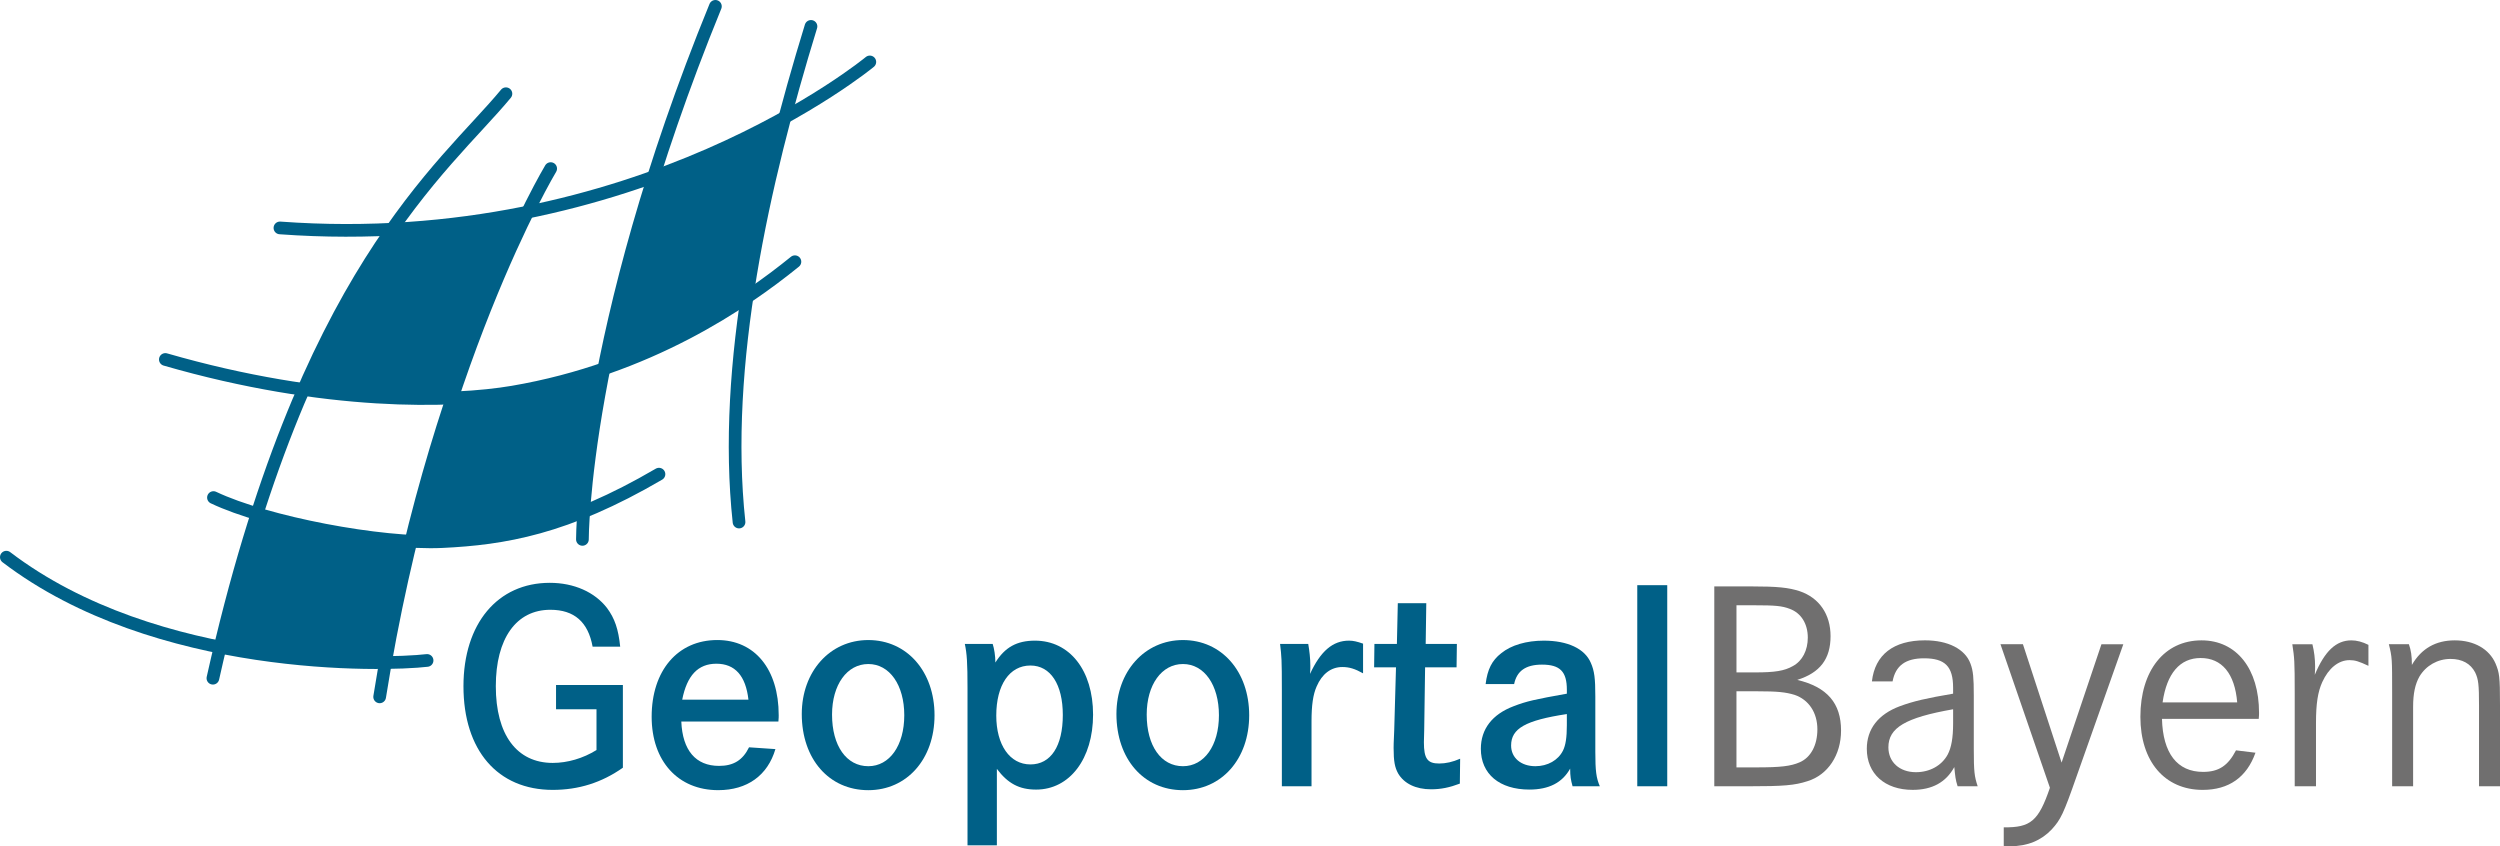 <?xml version="1.0" encoding="utf-8"?>
<!-- Generator: Adobe Illustrator 16.0.3, SVG Export Plug-In . SVG Version: 6.00 Build 0)  -->
<!DOCTYPE svg PUBLIC "-//W3C//DTD SVG 1.1//EN" "http://www.w3.org/Graphics/SVG/1.1/DTD/svg11.dtd">
<svg version="1.1" xmlns="http://www.w3.org/2000/svg" xmlns:xlink="http://www.w3.org/1999/xlink" x="0px" y="0px"
	 width="147.66px" height="49.981px" viewBox="0 0 147.66 49.981" enable-background="new 0 0 147.66 49.981" xml:space="preserve">
<g id="Linien">
</g>
<g id="Flächen">
</g>
<g id="Text">
	<g>
		<path fill="none" stroke="#006087" stroke-width="0.75" stroke-linecap="round" d="M29.882,5.536
			c-3.646,4.408-11.962,10.597-17.307,34.522"/>
		<path fill="none" stroke="#006087" stroke-width="0.75" stroke-linecap="round" d="M32.525,9.958c0,0-7,11.65-10.101,31.201"/>
		<path fill="none" stroke="#006087" stroke-width="0.75" stroke-linecap="round" d="M16.534,13.462
			c21.141,1.546,34.841-9.804,34.841-9.804"/>
		<path fill="none" stroke="#006087" stroke-width="0.75" stroke-linecap="round" d="M9.766,21.232
			c9.481,2.741,16.953,2.534,20.518,1.926c8.004-1.365,13.68-5.277,16.667-7.7"/>
		<path fill="none" stroke="#006087" stroke-width="0.75" stroke-linecap="round" d="M12.608,29.388
			c3.111,1.482,9.894,2.771,13.507,2.601c3.614-0.171,7.313-0.769,12.806-3.983"/>
		<path fill="none" stroke="#006087" stroke-width="0.75" stroke-linecap="round" d="M0.375,32.909
			c8.85,6.75,22.301,6.399,24.85,6.1"/>
		<path fill="none" stroke="#006087" stroke-width="0.75" stroke-linecap="round" d="M42.254,0.375
			C34.375,19.659,34.4,31.858,34.4,31.858"/>
		<path fill="none" stroke="#006087" stroke-width="0.75" stroke-linecap="round" d="M47.9,1.559
			c-2.851,9.275-5.25,20.025-4.25,29.275"/>
		<path fill="#006087" stroke="#006087" stroke-width="0.25" d="M24.24,31.978c0,0-0.988,4.063-1.475,7.187
			c0,0-4.926,0.075-9.775-0.95c0,0,0.5-2.199,2.175-7.874C15.165,30.34,19.678,31.702,24.24,31.978z"/>
		<path fill="#006087" stroke="#006087" stroke-width="0.25" d="M35.703,21.777c0,0-0.976,5.212-1.219,8.418
			c0,0-4.258,1.987-10.151,1.669c0,0,0.732-2.785,2.458-8.167C26.791,23.698,30.996,23.483,35.703,21.777z"/>
		<path fill="#006087" stroke="#006087" stroke-width="0.25" d="M31.016,12.57c0,0-2.889,5.944-4.406,10.95
			c0,0-4.201,0.169-8.682-0.525c0,0,1.369-3.693,5.213-9.431C23.141,13.564,27.434,13.302,31.016,12.57z"/>
		<path fill="#006087" stroke="#006087" stroke-width="0.25" d="M46.416,6.823c0,0-1.583,5.167-2.125,10.583
			c0,0-4.482,3.096-8.588,4.371c0,0,0.938-5.119,2.906-11.325C38.609,10.452,42.592,9.091,46.416,6.823z"/>
		<g>
			<path fill="#006087" d="M36.79,40.458v4.886c-1.257,0.885-2.62,1.31-4.142,1.31c-3.257,0-5.274-2.336-5.274-6.124
				c0-3.7,2.018-6.106,5.098-6.106c1.434,0,2.655,0.549,3.38,1.486c0.46,0.619,0.673,1.257,0.779,2.283h-1.629
				c-0.265-1.451-1.08-2.177-2.496-2.177c-2.018,0-3.221,1.699-3.221,4.514c0,2.867,1.239,4.531,3.363,4.531
				c0.868,0,1.788-0.266,2.584-0.761v-2.408h-2.39v-1.434H36.79z"/>
			<path fill="#006087" d="M40.241,42.618c0.07,1.699,0.85,2.619,2.23,2.619c0.85,0,1.398-0.336,1.77-1.098l1.558,0.106
				c-0.46,1.558-1.664,2.425-3.381,2.425c-2.372,0-3.929-1.717-3.929-4.336c0-2.727,1.54-4.531,3.876-4.531
				c2.212,0,3.628,1.717,3.628,4.442c0,0.053,0,0.212-0.018,0.372H40.241z M44.206,41.325c-0.16-1.416-0.797-2.123-1.894-2.123
				c-1.08,0-1.735,0.689-2.018,2.123H44.206z"/>
			<path fill="#006087" d="M55.197,42.246c0,2.584-1.628,4.425-3.912,4.425c-2.319,0-3.929-1.841-3.929-4.496
				c0-2.514,1.664-4.371,3.929-4.371C53.569,37.804,55.197,39.661,55.197,42.246z M49.144,42.21c0,1.842,0.85,3.045,2.142,3.045
				c1.257,0,2.124-1.221,2.124-3.009s-0.867-3.026-2.124-3.026C50.029,39.22,49.144,40.44,49.144,42.21z"/>
			<path fill="#006087" d="M57.145,40.636c0-1.487-0.036-2.036-0.159-2.603h1.646c0.088,0.266,0.159,0.708,0.159,1.098
				c0.566-0.903,1.274-1.292,2.336-1.292c2.053,0,3.434,1.752,3.434,4.371c0,2.603-1.38,4.426-3.363,4.426
				c-0.991,0-1.664-0.354-2.319-1.222v4.514h-1.734V40.636z M58.844,42.264c0,1.734,0.796,2.886,2.018,2.886
				c1.204,0,1.912-1.08,1.912-2.921c0-1.806-0.726-2.921-1.912-2.921C59.623,39.308,58.844,40.458,58.844,42.264z"/>
			<path fill="#006087" d="M73.782,42.246c0,2.584-1.628,4.425-3.912,4.425c-2.319,0-3.929-1.841-3.929-4.496
				c0-2.514,1.664-4.371,3.929-4.371C72.154,37.804,73.782,39.661,73.782,42.246z M67.729,42.21c0,1.842,0.85,3.045,2.142,3.045
				c1.257,0,2.124-1.221,2.124-3.009s-0.867-3.026-2.124-3.026C68.614,39.22,67.729,40.44,67.729,42.21z"/>
			<path fill="#006087" d="M77.27,38.033c0.07,0.407,0.124,0.85,0.124,1.292c0,0.124,0,0.266-0.018,0.479
				c0.62-1.346,1.345-1.965,2.301-1.965c0.247,0,0.478,0.053,0.831,0.177v1.753c-0.478-0.266-0.813-0.372-1.221-0.372
				c-0.673,0-1.204,0.407-1.522,1.15c-0.212,0.478-0.301,1.115-0.301,2.054v3.84h-1.752v-5.682c0-1.822-0.018-1.982-0.106-2.726
				H77.27z"/>
			<path fill="#006087" d="M86.049,38.033l-0.019,1.381h-1.858l-0.053,3.717c-0.018,0.566-0.018,0.566-0.018,0.708
				c0,0.974,0.212,1.257,0.902,1.257c0.39,0,0.797-0.089,1.239-0.283l-0.018,1.47c-0.602,0.229-1.115,0.336-1.699,0.336
				c-0.903,0-1.593-0.336-1.947-0.938c-0.194-0.354-0.266-0.708-0.266-1.505c0-0.177,0-0.194,0.036-1.044l0.105-3.717h-1.292
				l0.018-1.381h1.327l0.054-2.407h1.682l-0.035,2.407H86.049z"/>
			<path fill="#006087" d="M87.747,40.405c0.106-0.867,0.372-1.398,0.921-1.823c0.584-0.478,1.487-0.743,2.514-0.743
				c1.416,0,2.425,0.478,2.778,1.31c0.213,0.478,0.266,0.921,0.266,1.982v3.274c0,1.133,0.054,1.54,0.266,2.035h-1.61
				c-0.106-0.389-0.142-0.584-0.142-1.044c-0.461,0.832-1.257,1.239-2.407,1.239c-1.771,0-2.868-0.92-2.868-2.407
				c0-1.169,0.673-2.036,1.93-2.514c0.779-0.301,1.274-0.407,3.15-0.743v-0.23c0-1.08-0.406-1.486-1.469-1.486
				c-0.956,0-1.486,0.371-1.646,1.15H87.747z M92.544,42.175c-2.442,0.372-3.292,0.85-3.292,1.859c0,0.725,0.584,1.221,1.434,1.221
				c0.726,0,1.346-0.354,1.629-0.92c0.159-0.318,0.229-0.779,0.229-1.505V42.175z"/>
			<path fill="#006087" d="M98.474,34.563V46.44h-1.77V34.563H98.474z"/>
			<path fill="#706F6F" d="M103.412,34.635c1.593,0,2.23,0.071,2.885,0.283c1.151,0.39,1.823,1.363,1.823,2.655
				c0,1.346-0.619,2.159-1.965,2.584c1.771,0.425,2.585,1.381,2.585,2.991c0,1.452-0.779,2.62-1.982,2.991
				c-0.762,0.248-1.416,0.301-3.452,0.301h-2.053V34.635H103.412z M103.678,39.715c1.15,0,1.717-0.089,2.212-0.372
				c0.566-0.301,0.886-0.938,0.886-1.682c0-0.813-0.39-1.451-1.063-1.699c-0.46-0.177-0.867-0.212-2.106-0.212h-1.044v3.965H103.678
				z M103.748,45.325c1.416,0,2.019-0.07,2.549-0.301c0.655-0.283,1.045-1.008,1.045-1.946c0-0.991-0.514-1.753-1.346-2.036
				c-0.53-0.159-0.991-0.212-2.248-0.212h-1.186v4.495H103.748z"/>
			<path fill="#706F6F" d="M110.563,40.246c0.177-1.575,1.274-2.425,3.133-2.425c1.363,0,2.372,0.513,2.69,1.381
				c0.159,0.424,0.194,0.831,0.194,1.875v3.151c0,1.362,0.036,1.628,0.23,2.212h-1.186c-0.124-0.389-0.142-0.584-0.195-1.133
				c-0.495,0.903-1.31,1.346-2.46,1.346c-1.646,0-2.708-0.956-2.708-2.425c0-1.169,0.673-2.036,1.946-2.514
				c0.814-0.301,1.594-0.478,3.151-0.743v-0.354c0-1.258-0.479-1.735-1.717-1.735c-1.08,0-1.682,0.425-1.858,1.363H110.563z
				 M115.359,41.892c-2.832,0.496-3.823,1.098-3.823,2.248c0,0.867,0.654,1.469,1.628,1.469c0.814,0,1.522-0.389,1.876-1.044
				c0.213-0.407,0.319-0.974,0.319-1.841V41.892z"/>
			<path fill="#706F6F" d="M119.482,38.051l2.284,6.991l2.354-6.991h1.292l-2.761,7.806c-0.779,2.23-0.938,2.549-1.47,3.133
				c-0.619,0.655-1.434,0.992-2.442,0.992c-0.07,0-0.212,0-0.39-0.018v-1.098c1.594,0.018,2.054-0.372,2.727-2.337l-2.921-8.479
				H119.482z"/>
			<path fill="#706F6F" d="M127.695,42.458c0.053,2.036,0.902,3.133,2.425,3.133c0.92,0,1.469-0.354,1.947-1.273l1.15,0.141
				c-0.514,1.452-1.576,2.195-3.115,2.195c-2.248,0-3.682-1.682-3.682-4.318c0-2.727,1.416-4.514,3.61-4.514
				c2.071,0,3.398,1.682,3.398,4.283c0,0.053,0,0.194-0.018,0.354H127.695z M132.138,41.485c-0.142-1.699-0.902-2.62-2.159-2.62
				c-1.222,0-2,0.903-2.248,2.62H132.138z"/>
			<path fill="#706F6F" d="M136.58,38.051c0.105,0.425,0.159,0.868,0.159,1.292c0,0.106,0,0.283-0.018,0.514
				c0.584-1.398,1.256-2.035,2.159-2.035c0.318,0,0.655,0.088,1.009,0.266v1.238c-0.566-0.266-0.797-0.336-1.115-0.336
				c-0.654,0-1.239,0.478-1.61,1.292c-0.266,0.584-0.372,1.292-0.372,2.407v3.752h-1.257v-5.504c0-1.912-0.018-2.071-0.142-2.886
				H136.58z"/>
			<path fill="#706F6F" d="M142.279,38.051c0.124,0.354,0.177,0.69,0.177,1.222c0.566-0.974,1.416-1.451,2.531-1.451
				c1.15,0,2.035,0.513,2.407,1.362c0.23,0.549,0.266,0.779,0.266,2.442v4.814h-1.239v-4.743c0-1.274-0.035-1.575-0.229-1.982
				c-0.266-0.513-0.762-0.796-1.452-0.796c-0.761,0-1.451,0.389-1.841,1.044c-0.247,0.442-0.371,0.991-0.371,1.788v4.689h-1.239
				v-5.539c0-2.001,0-2.071-0.194-2.851H142.279z"/>
		</g>
	</g>
</g>
</svg>
